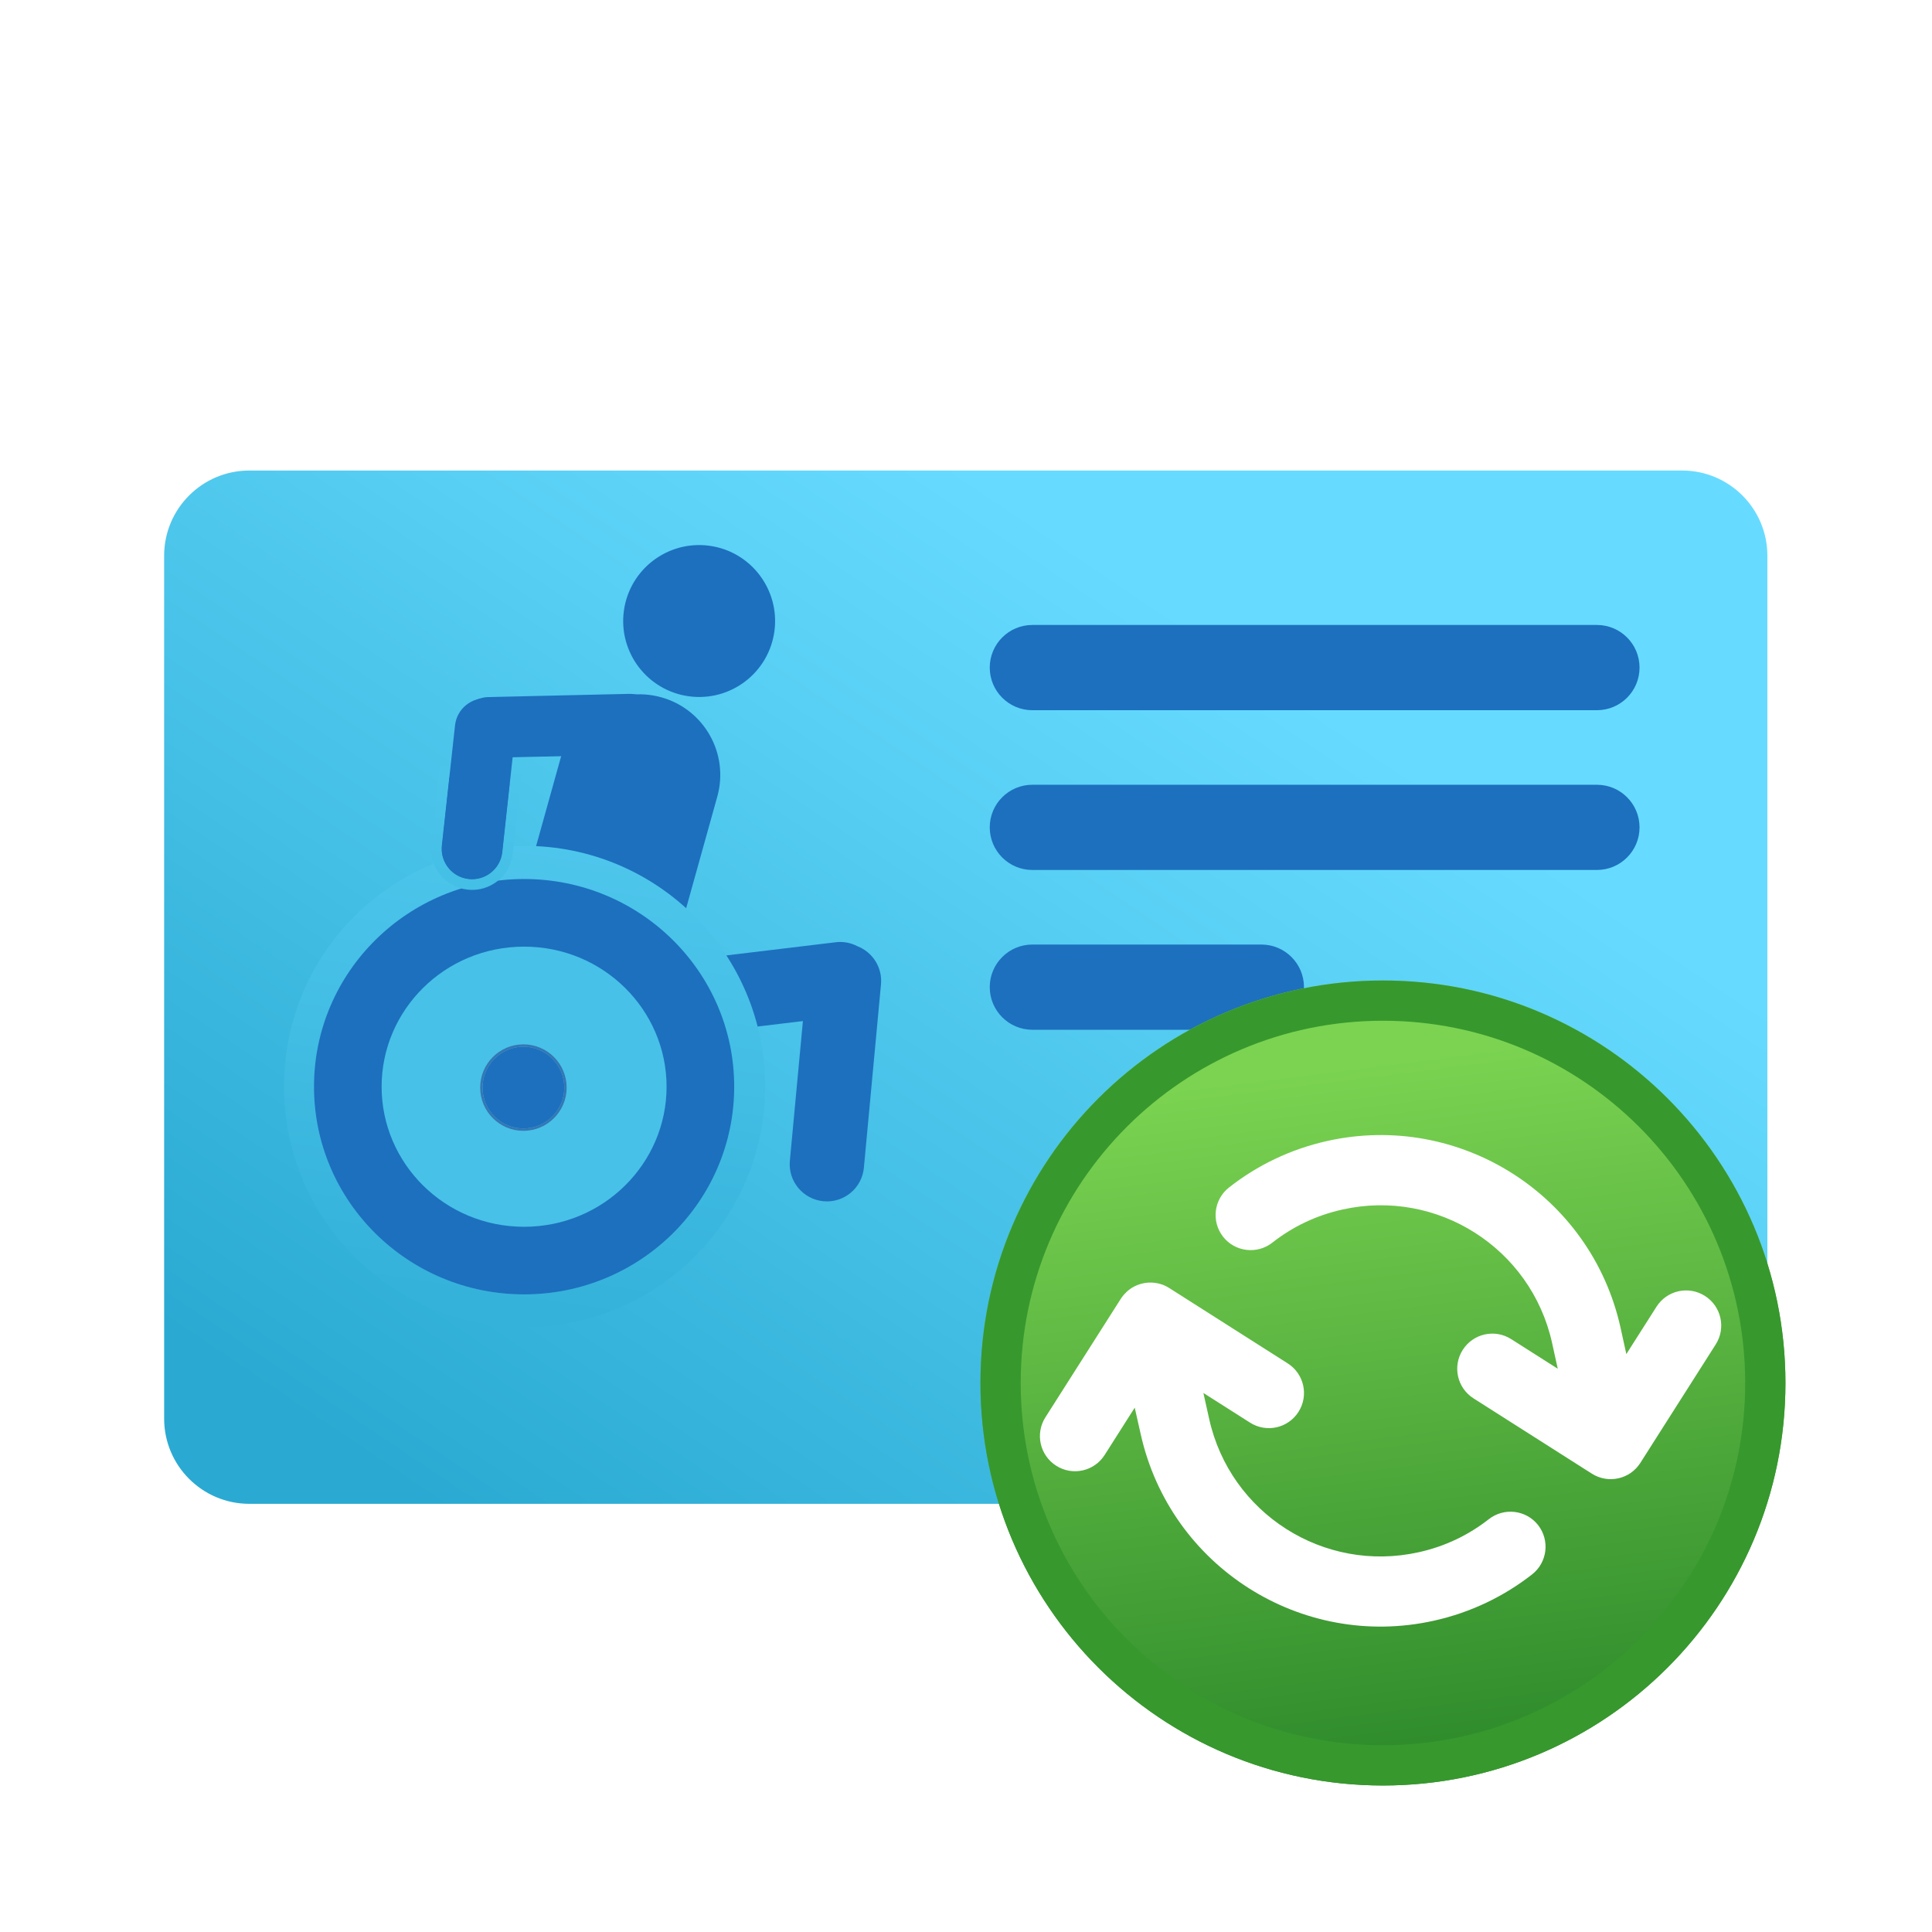 <svg width="48" height="48" viewBox="0 0 48 48" fill="none" xmlns="http://www.w3.org/2000/svg">
<g clip-path="url(#clip0_3111_53726)">
<g filter="url(#filter0_i_3111_53726)">
<path d="M4.078 13.278C4.078 12.109 5.026 11.161 6.195 11.161H41.792C42.962 11.161 43.91 12.109 43.91 13.278V34.716C43.91 35.885 42.962 36.833 41.792 36.833H6.195C5.026 36.833 4.078 35.885 4.078 34.716V13.278Z" fill="url(#paint0_linear_3111_53726)"/>
</g>
<path d="M24.59 16.586C24.59 16.001 25.064 15.527 25.648 15.527H39.675C40.26 15.527 40.734 16.001 40.734 16.586C40.734 17.171 40.26 17.645 39.675 17.645H25.648C25.064 17.645 24.59 17.171 24.59 16.586Z" fill="#1D70BE"/>
<path d="M24.59 20.556C24.59 19.971 25.064 19.497 25.648 19.497H39.675C40.26 19.497 40.734 19.971 40.734 20.556C40.734 21.14 40.26 21.614 39.675 21.614H25.648C25.064 21.614 24.59 21.14 24.59 20.556Z" fill="#1D70BE"/>
<path d="M24.59 24.525C24.59 23.941 25.064 23.467 25.648 23.467H31.339C31.923 23.467 32.397 23.941 32.397 24.525C32.397 25.11 31.923 25.584 31.339 25.584H25.648C25.064 25.584 24.59 25.11 24.59 24.525Z" fill="#1D70BE"/>
<path fill-rule="evenodd" clip-rule="evenodd" d="M19.226 15.771C19.037 16.796 18.053 17.474 17.028 17.285C16.003 17.096 15.326 16.112 15.514 15.088C15.703 14.063 16.687 13.385 17.712 13.573C18.736 13.762 19.414 14.746 19.226 15.771ZM13.962 18.715C14.259 17.649 15.364 17.026 16.429 17.324C17.495 17.621 18.118 18.725 17.821 19.791L16.631 24.058C16.763 23.947 16.929 23.872 17.114 23.849L20.762 23.41C20.956 23.386 21.143 23.425 21.303 23.509C21.678 23.655 21.927 24.036 21.888 24.456L21.463 29.011C21.416 29.519 20.965 29.892 20.458 29.844C19.95 29.797 19.577 29.347 19.624 28.839L19.948 25.368L17.335 25.683C16.828 25.744 16.368 25.383 16.307 24.877C16.305 24.858 16.303 24.84 16.302 24.822L12.551 23.776L13.962 18.715Z" fill="#1D70BE"/>
<path d="M17.618 26.992C17.618 29.525 15.565 31.578 13.032 31.578C10.499 31.578 8.445 29.525 8.445 26.992C8.445 24.459 10.499 22.405 13.032 22.405C15.565 22.405 17.618 24.459 17.618 26.992Z" fill="#47C1E8"/>
<path fill-rule="evenodd" clip-rule="evenodd" d="M19.01 26.992C19.01 30.294 16.334 32.97 13.032 32.97C9.731 32.97 7.055 30.294 7.055 26.992C7.055 23.691 9.731 21.015 13.032 21.015C16.334 21.015 19.01 23.691 19.01 26.992ZM13.032 31.579C15.565 31.579 17.619 29.525 17.619 26.992C17.619 24.459 15.565 22.406 13.032 22.406C10.499 22.406 8.446 24.459 8.446 26.992C8.446 29.525 10.499 31.579 13.032 31.579Z" fill="url(#paint1_linear_3111_53726)"/>
<path d="M18.241 26.999C18.241 29.849 15.904 32.159 13.021 32.159C10.138 32.159 7.801 29.849 7.801 26.999C7.801 24.149 10.138 21.839 13.021 21.839C15.904 21.839 18.241 24.149 18.241 26.999Z" fill="#47C1E8"/>
<path fill-rule="evenodd" clip-rule="evenodd" d="M13.021 30.479C14.994 30.479 16.561 28.903 16.561 26.999C16.561 25.095 14.994 23.519 13.021 23.519C11.047 23.519 9.481 25.095 9.481 26.999C9.481 28.903 11.047 30.479 13.021 30.479ZM13.021 32.159C15.904 32.159 18.241 29.849 18.241 26.999C18.241 24.149 15.904 21.839 13.021 21.839C10.138 21.839 7.801 24.149 7.801 26.999C7.801 29.849 10.138 32.159 13.021 32.159Z" fill="#1D70BE"/>
<path d="M14.02 27.021C14.02 27.582 13.565 28.037 13.004 28.037C12.443 28.037 11.988 27.582 11.988 27.021C11.988 26.46 12.443 26.005 13.004 26.005C13.565 26.005 14.02 26.46 14.02 27.021Z" fill="#1D70BE"/>
<path fill-rule="evenodd" clip-rule="evenodd" d="M14.078 27.021C14.078 27.614 13.597 28.095 13.004 28.095C12.411 28.095 11.93 27.614 11.93 27.021C11.93 26.428 12.411 25.947 13.004 25.947C13.597 25.947 14.078 26.428 14.078 27.021ZM13.004 28.037C13.565 28.037 14.02 27.582 14.02 27.021C14.02 26.46 13.565 26.005 13.004 26.005C12.443 26.005 11.988 26.46 11.988 27.021C11.988 27.582 12.443 28.037 13.004 28.037Z" fill="#3477B4"/>
<path d="M15.628 17.239C16.045 17.229 16.39 17.559 16.4 17.976C16.409 18.393 16.079 18.738 15.662 18.748L12.17 18.827C11.753 18.836 11.408 18.506 11.398 18.089C11.389 17.673 11.719 17.327 12.136 17.318L15.628 17.239Z" fill="#1D70BE"/>
<path d="M11.164 19.305L12.665 19.469L12.478 21.172C12.433 21.586 12.06 21.885 11.646 21.84C11.232 21.794 10.933 21.422 10.978 21.007L11.164 19.305Z" fill="#1D70BE"/>
<path fill-rule="evenodd" clip-rule="evenodd" d="M10.93 19.013L12.957 19.234L12.742 21.201C12.681 21.76 12.177 22.165 11.618 22.103C11.058 22.042 10.653 21.539 10.715 20.979L10.93 19.013ZM11.164 19.305L10.978 21.008C10.933 21.422 11.232 21.795 11.646 21.84C12.061 21.885 12.433 21.586 12.479 21.172L12.665 19.469L11.164 19.305Z" fill="url(#paint2_linear_3111_53726)"/>
<path d="M11.305 18.022C11.35 17.607 11.723 17.308 12.137 17.354C12.551 17.399 12.851 17.771 12.805 18.186L12.479 21.172C12.434 21.586 12.061 21.885 11.646 21.84C11.232 21.795 10.933 21.422 10.978 21.008L11.305 18.022Z" fill="#1D70BE"/>
<path d="M44.359 34.36C44.359 39.883 39.882 44.36 34.359 44.36C28.837 44.36 24.359 39.883 24.359 34.36C24.359 28.837 28.837 24.36 34.359 24.36C39.882 24.36 44.359 28.837 44.359 34.36Z" fill="url(#paint3_linear_3111_53726)"/>
<path fill-rule="evenodd" clip-rule="evenodd" d="M34.359 43.36C39.33 43.36 43.359 39.331 43.359 34.36C43.359 29.39 39.33 25.36 34.359 25.36C29.389 25.36 25.359 29.39 25.359 34.36C25.359 39.331 29.389 43.36 34.359 43.36ZM34.359 44.36C39.882 44.36 44.359 39.883 44.359 34.36C44.359 28.837 39.882 24.36 34.359 24.36C28.837 24.36 24.359 28.837 24.359 34.36C24.359 39.883 28.837 44.36 34.359 44.36Z" fill="#37982E"/>
<path d="M31.612 30.872C32.108 30.483 32.695 30.195 33.356 30.05C35.707 29.526 38.037 31.008 38.56 33.36L38.702 34.006L37.545 33.27C37.138 33.011 36.6 33.131 36.341 33.538C36.082 33.945 36.202 34.483 36.609 34.742L39.55 36.613C39.957 36.871 40.495 36.752 40.754 36.345L42.627 33.401C42.886 32.994 42.766 32.456 42.359 32.197C41.952 31.938 41.414 32.058 41.155 32.465L40.406 33.642L40.261 32.982C39.529 29.689 36.267 27.615 32.975 28.347C32.057 28.552 31.233 28.954 30.535 29.502C30.155 29.8 30.091 30.347 30.387 30.726C30.682 31.104 31.232 31.17 31.61 30.874L31.612 30.872ZM28.823 31.899C28.686 31.86 28.537 31.852 28.388 31.887C28.238 31.921 28.105 31.991 27.997 32.09C27.973 32.114 27.947 32.139 27.923 32.166C27.892 32.201 27.864 32.239 27.84 32.278L25.973 35.212C25.714 35.619 25.834 36.157 26.241 36.416C26.648 36.675 27.186 36.555 27.445 36.148L28.192 34.973L28.341 35.633C29.075 38.923 32.336 40.997 35.624 40.266C36.542 40.062 37.369 39.66 38.065 39.115C38.445 38.817 38.509 38.27 38.214 37.891C37.918 37.513 37.369 37.447 36.99 37.743C36.494 38.132 35.907 38.42 35.246 38.565C32.894 39.088 30.565 37.606 30.042 35.255L30.041 35.251L29.898 34.608L31.057 35.345C31.464 35.604 32.002 35.484 32.261 35.077C32.52 34.67 32.4 34.132 31.993 33.873L29.058 32.006C29.022 31.983 28.983 31.962 28.944 31.943C28.904 31.924 28.865 31.909 28.823 31.899Z" fill="white"/>
</g>
<defs>
<filter id="filter0_i_3111_53726" x="4.078" y="11.161" width="39.831" height="26.201" filterUnits="userSpaceOnUse" color-interpolation-filters="sRGB">
<feFlood flood-opacity="0" result="BackgroundImageFix"/>
<feBlend mode="normal" in="SourceGraphic" in2="BackgroundImageFix" result="shape"/>
<feColorMatrix in="SourceAlpha" type="matrix" values="0 0 0 0 0 0 0 0 0 0 0 0 0 0 0 0 0 0 127 0" result="hardAlpha"/>
<feOffset dy="0.529"/>
<feGaussianBlur stdDeviation="0.728"/>
<feComposite in2="hardAlpha" operator="arithmetic" k2="-1" k3="1"/>
<feColorMatrix type="matrix" values="0 0 0 0 0.496 0 0 0 0 0.909 0 0 0 0 1 0 0 0 0.9 0"/>
<feBlend mode="normal" in2="shape" result="effect1_innerShadow_3111_53726"/>
</filter>
<linearGradient id="paint0_linear_3111_53726" x1="26.773" y1="12.948" x2="10.695" y2="36.833" gradientUnits="userSpaceOnUse">
<stop stop-color="#67DBFF"/>
<stop offset="1" stop-color="#2AAAD2"/>
</linearGradient>
<linearGradient id="paint1_linear_3111_53726" x1="12.813" y1="32.464" x2="14.665" y2="20.488" gradientUnits="userSpaceOnUse">
<stop stop-color="#34B2DA"/>
<stop offset="1" stop-color="#4FC7ED"/>
</linearGradient>
<linearGradient id="paint2_linear_3111_53726" x1="11.915" y1="19.387" x2="11.646" y2="21.84" gradientUnits="userSpaceOnUse">
<stop stop-color="#4CC5EB"/>
<stop offset="1" stop-color="#44BFE6"/>
</linearGradient>
<linearGradient id="paint3_linear_3111_53726" x1="32.13" y1="26.649" x2="34.359" y2="44.36" gradientUnits="userSpaceOnUse">
<stop stop-color="#7BD351"/>
<stop offset="1" stop-color="#2C892A"/>
</linearGradient>
<clipPath id="clip0_3111_53726">
<rect width="48" height="48" fill="white"/>
</clipPath>
</defs>
</svg>
